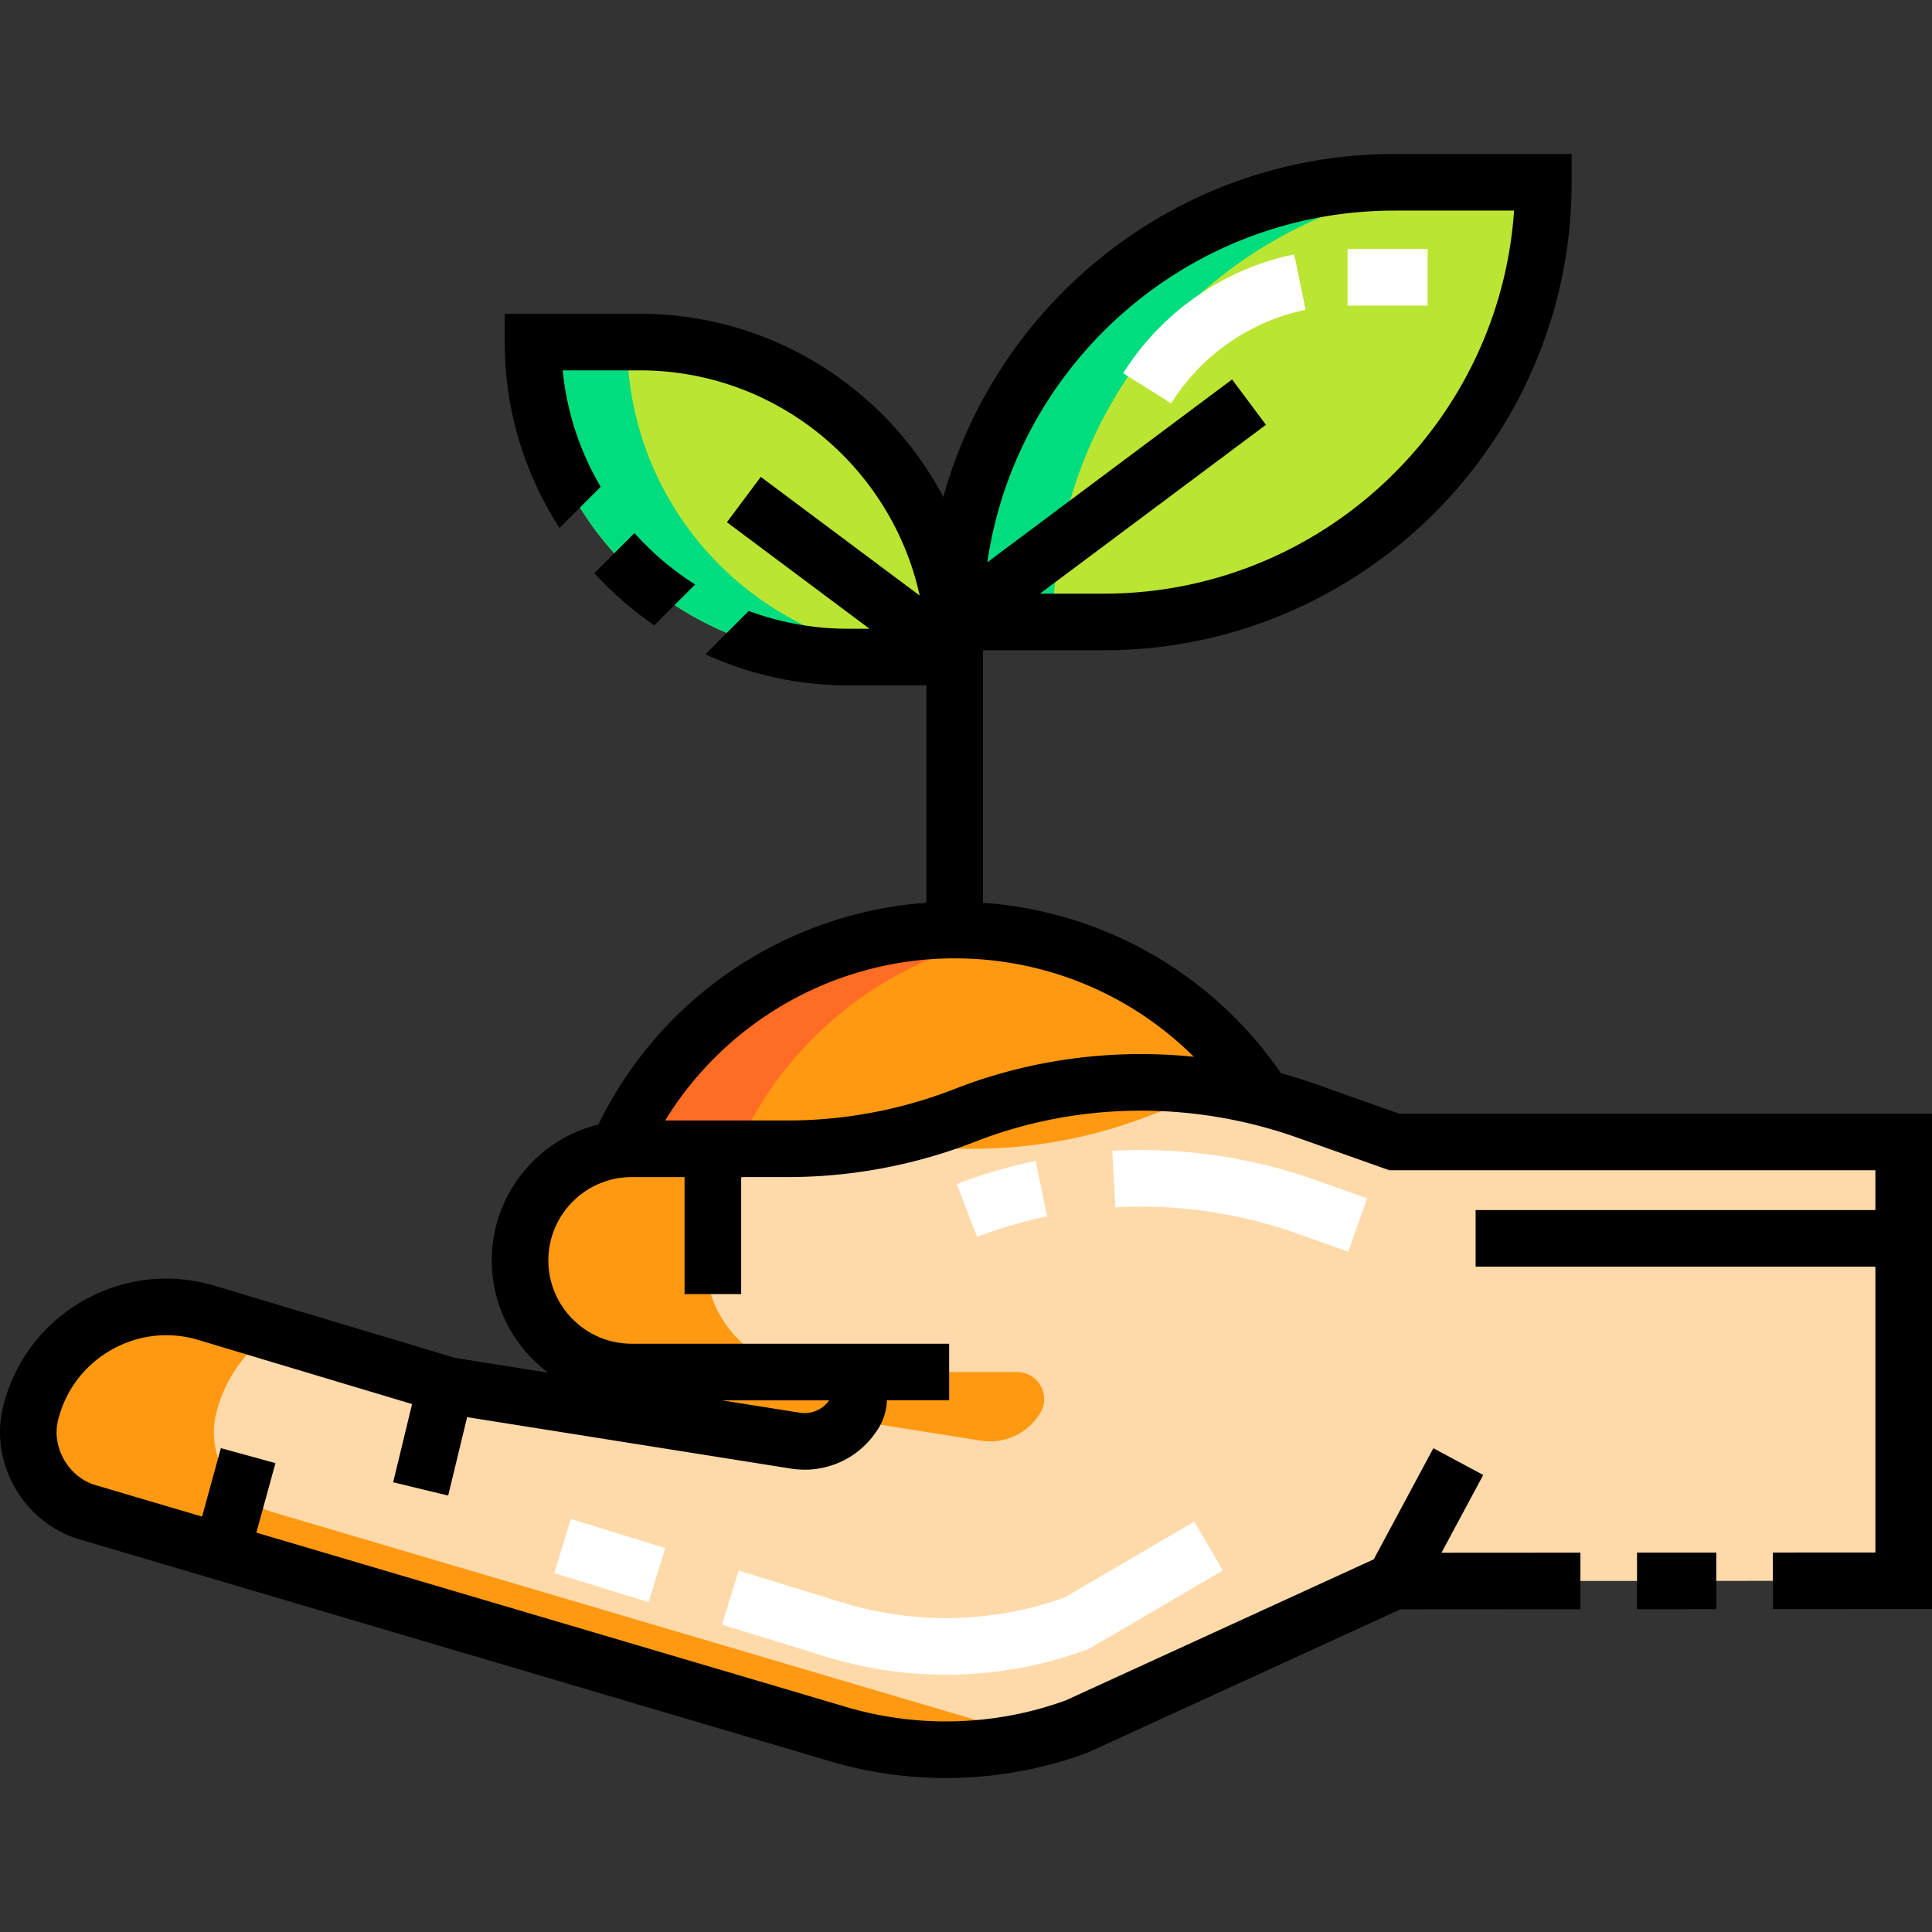<svg t="1747826687992" class="icon" viewBox="0 0 1024 1024" version="1.1" xmlns="http://www.w3.org/2000/svg" p-id="2135" width="200" height="200"><rect x="0" y="0" width="1024" height="1024" fill="#333333" stroke="none"/><path d="M738.946 838.008l-168.362 77.116a200.37 200.37 0 0 1-128.102 3.472L45.834 801.354c-21.594-6.64-35.014-30.07-29.662-52.018 9.976-40.912 52.036-65.37 92.588-53.692l129.254 38.766 183.57 29.172a30.934 30.934 0 0 0 31.434-14.724c5.684-9.546-1.194-21.648-12.304-21.648h-105.904c-32.676 0-59.166-26.49-59.166-59.166s26.49-59.166 59.166-59.166h82.34c32.224 0 64.166-6.002 94.194-17.698l1.176-0.456c57.844-22.282 121.864-22.542 180.292-1.83l46.14 16.356h270.054V837.84l-270.06 0.168z" fill="#FEDAAA" p-id="2136"></path><path d="M453.016 748.856c-0.774 1.302-1.64 2.526-2.576 3.678l69.514 11.046a30.934 30.934 0 0 0 31.434-14.724c5.684-9.546-1.194-21.648-12.304-21.648h-98.372c11.11 0.002 17.988 12.102 12.304 21.648zM540.852 918.596l-396.646-117.24c-21.594-6.642-35.014-30.07-29.662-52.02 4.444-18.222 15.26-33.166 29.466-43.12l-35.248-10.572c-40.552-11.678-82.612 12.782-92.588 53.692-5.352 21.948 8.07 45.378 29.662 52.02l396.646 117.24a200.328 200.328 0 0 0 108.068 2.688 202.68 202.68 0 0 1-9.698-2.688zM334.808 727.21h98.372c-32.676 0-59.166-26.49-59.166-59.166s26.49-59.166 59.166-59.166h82.34c32.224 0 64.166-6.002 94.194-17.698l1.176-0.456a254.246 254.246 0 0 1 43.13-12.354c-47.188-9.032-96.236-5.084-141.502 12.354l-1.176 0.456a259.52 259.52 0 0 1-94.194 17.698h-82.34c-32.676 0-59.166 26.49-59.166 59.166 0 32.674 26.49 59.166 59.166 59.166z" fill="#FF9911" p-id="2137"></path><path d="M584.964 329.652h-78.952c0-128.704 104.334-233.04 233.04-233.04h78.952c-0.002 128.706-104.336 233.04-233.04 233.04z" fill="#BAE533" p-id="2138"></path><path d="M791.252 96.614h-52.202c-128.704 0-233.04 104.334-233.04 233.04h52.216c0-128.7 104.328-233.032 233.026-233.04z" fill="#00DD7E" p-id="2139"></path><path d="M449.45 348.242h56.56c0-92.2-74.744-166.944-166.944-166.944h-56.56c0 92.2 74.742 166.944 166.944 166.944z" fill="#BAE533" p-id="2140"></path><path d="M332.396 181.298h6.694-56.584c0 92.2 74.744 166.944 166.944 166.944h49.866c-92.19-0.012-166.92-74.75-166.92-166.944z" fill="#00DD7E" p-id="2141"></path><path d="M453.016 748.856c5.684-9.546-1.194-21.648-12.304-21.648h-105.904c-7.236 0-14.166-1.304-20.574-3.68a193.54 193.54 0 0 0 6.016 23.95l101.334 16.104a30.932 30.932 0 0 0 31.432-14.726zM334.808 608.878h82.34c32.224 0 64.166-6.002 94.194-17.698l1.176-0.456c50.29-19.374 105.25-22.09 157.142-8.86-34.77-53.518-95.07-88.92-163.648-88.92-79.73 0-148.272 47.852-178.51 116.396a59.906 59.906 0 0 1 7.306-0.462z" fill="#FF9911" p-id="2142"></path><path d="M390.776 608.878c26.256-59.1 81.024-102.704 146.844-113.38a196.272 196.272 0 0 0-31.61-2.552c-79.73 0-148.272 47.852-178.51 116.396a59.508 59.508 0 0 1 7.306-0.464h55.97z" fill="#FF6D24" p-id="2143"></path><path d="M383.308 747.478a194.35 194.35 0 0 1-5.276-20.268h-43.226c-7.236 0-14.166-1.304-20.574-3.68a193.54 193.54 0 0 0 6.016 23.95l101.334 16.104c8.664 1.376 17.3-1.006 23.944-6.216l-62.218-9.89z" fill="#016EF1" p-id="2144"></path><path d="M589.522 609.968l1.652 29.956c32.826-1.814 65.336 2.892 96.622 13.982l26.822 9.508 10.024-28.276-26.822-9.508c-35.05-12.426-71.494-17.694-108.298-15.662zM555.006 644.662l-6.13-29.368a270.002 270.002 0 0 0-41.75 12.306l10.786 27.994a239.914 239.914 0 0 1 37.094-10.932zM564.182 846.724c-37.544 13.51-79.142 14.5-117.29 2.768l-55.4-17.04-8.818 28.674 55.398 17.04c20.512 6.308 41.882 9.452 63.248 9.452 25.302 0 50.596-4.408 74.446-13.184l1.246-0.458 71.126-41.584-15.14-25.898-68.816 40.23zM302.584 805.1l50.008 15.384-8.82 28.674-50.008-15.382zM714.224 131.986h42.44v30h-42.44zM691.988 164.226l-6.014-29.39c-37.302 7.632-70.344 30.594-90.658 62.998l25.418 15.934c15.978-25.488 41.95-43.546 71.254-49.542z" fill="#FFFFFF" p-id="2145"></path><path d="M346.794 331.434l21.65-21.65a153.024 153.024 0 0 1-32.164-27.248l-21.25 21.25a183.416 183.416 0 0 0 31.764 27.648z" p-id="2146"></path><path d="M741.526 590.25l-43.708-15.494a281.008 281.008 0 0 0-18.858-5.936c-36.456-52.88-94.342-85.826-157.95-90.324v-133.84h63.954c136.768 0 248.04-111.27 248.04-248.04v-15h-93.954c-113.846 0-210.01 77.102-239.052 181.828-30.538-57.72-91.212-97.144-160.93-97.144h-71.56v15c0 36.284 10.68 70.116 29.056 98.53l21.812-21.812c-10.846-18.458-17.934-39.376-20.134-61.718h40.826c72.594 0 133.42 51.19 148.382 119.358l-84.214-62.904-17.954 24.036 75.58 56.454h-11.412a151.12 151.12 0 0 1-52.604-9.432l-22.974 22.974c23.032 10.56 48.628 16.458 75.578 16.458h41.56v115.246c-74.516 5.326-140.964 50.038-173.852 117.526-32.398 7.942-56.514 37.214-56.514 72.026 0 24.356 11.802 46.008 29.988 59.538l-49.268-7.83-128.45-38.526c-23.558-6.782-48.214-3.746-69.42 8.554-21.208 12.302-36.086 32.19-41.892 56-7.21 29.576 10.656 60.938 39.984 69.958l396.488 117.194c20.512 6.308 41.88 9.452 63.246 9.452 25.302 0 50.596-4.408 74.446-13.184l0.542-0.2 165.918-75.996 95.428-0.06v-30l-73.626 0.046 22.118-41.226-26.436-14.184-31.594 58.888-163.242 74.77c-37.722 13.748-79.6 14.824-118.14 2.97l-310.856-91.88 10.12-36.844-28.93-7.946-9.964 36.284-56.854-16.804c-14.03-4.316-22.958-19.944-19.5-34.128 3.852-15.796 13.724-28.992 27.798-37.156 9.186-5.328 19.344-8.038 29.598-8.038 5.454 0 10.936 0.766 16.308 2.314l113.952 34.178-10.018 41.446 29.16 7.048 10.046-41.564 171.638 27.276c1.202 0.19 2.4 0.33 3.596 0.426 0.36 0.03 0.716 0.028 1.074 0.048 0.832 0.048 1.664 0.096 2.492 0.098l0.164 0.006c1.016 0 2.028-0.034 3.034-0.102 0.182-0.012 0.362-0.04 0.544-0.054 0.89-0.07 1.776-0.158 2.654-0.278 0.368-0.05 0.732-0.12 1.1-0.18 0.69-0.112 1.378-0.23 2.058-0.372 0.402-0.084 0.8-0.182 1.198-0.276a44.858 44.858 0 0 0 3.11-0.854c0.632-0.198 1.256-0.412 1.878-0.638 0.378-0.138 0.758-0.272 1.132-0.42 0.652-0.256 1.292-0.534 1.93-0.818 0.328-0.146 0.658-0.284 0.982-0.438a45.26 45.26 0 0 0 2.298-1.182c0.17-0.094 0.346-0.176 0.514-0.27a45.6 45.6 0 0 0 2.722-1.664c0.212-0.14 0.414-0.294 0.624-0.438 0.664-0.456 1.322-0.92 1.964-1.412 0.296-0.226 0.582-0.468 0.872-0.702 0.54-0.434 1.074-0.876 1.596-1.338 0.308-0.272 0.608-0.552 0.908-0.832a47.414 47.414 0 0 0 2.31-2.31c0.462-0.496 0.91-1.008 1.352-1.526 0.266-0.312 0.534-0.62 0.792-0.94a45.2 45.2 0 0 0 1.344-1.77c0.208-0.286 0.426-0.562 0.63-0.854 0.618-0.888 1.212-1.8 1.774-2.74l0.024-0.038a30.004 30.004 0 0 0 2.842-6.38c0.812-2.596 1.256-5.264 1.32-7.94h33.004v-30h-168.256c-1.206 0-2.406-0.062-3.598-0.158-0.176-0.014-0.354-0.024-0.53-0.04a44.08 44.08 0 0 1-4.048-0.572c-1.066-0.2-2.126-0.436-3.176-0.714-0.246-0.066-0.488-0.14-0.732-0.208a45.102 45.102 0 0 1-3.09-0.992c-16.9-6.202-28.992-22.456-28.992-41.48 0-22.392 16.754-40.932 38.382-43.774l0.31-0.038c0.942-0.116 1.85-0.202 2.74-0.26l0.086-0.006c0.898-0.058 1.778-0.086 2.648-0.086h28.014v62.026h30v-62.026h24.324a273.4 273.4 0 0 0 99.632-18.718l1.128-0.438c53.974-20.79 114.306-21.39 169.886-1.69l48.572 17.218H994v21.11H782.108v30H994v151.488l-54.336 0.034v30l84.336-0.05v-262.58H741.526z m-2.476-478.636h63.442c-7.732 113.258-102.342 203.04-217.53 203.04H551.16l119.824-89.502-17.954-24.036-129.72 96.894c15.372-105.284 106.258-186.396 215.74-186.396zM439.462 742.21a15.816 15.816 0 0 1-13.256 6.758 16.522 16.522 0 0 1-2.27-0.2l-41.262-6.556 56.788-0.002z m67.658-165.482l-1.224 0.474a243.568 243.568 0 0 1-88.75 16.674h-64.61c32.438-52.864 90.348-85.93 153.474-85.93 48.164 0 93.394 19.018 126.758 52.17-42.572-4.342-85.648 1.204-125.648 16.612z" p-id="2147"></path><path d="M909.664 852.9v-29.998l-42.012 0.026v30z" p-id="2148"></path></svg>